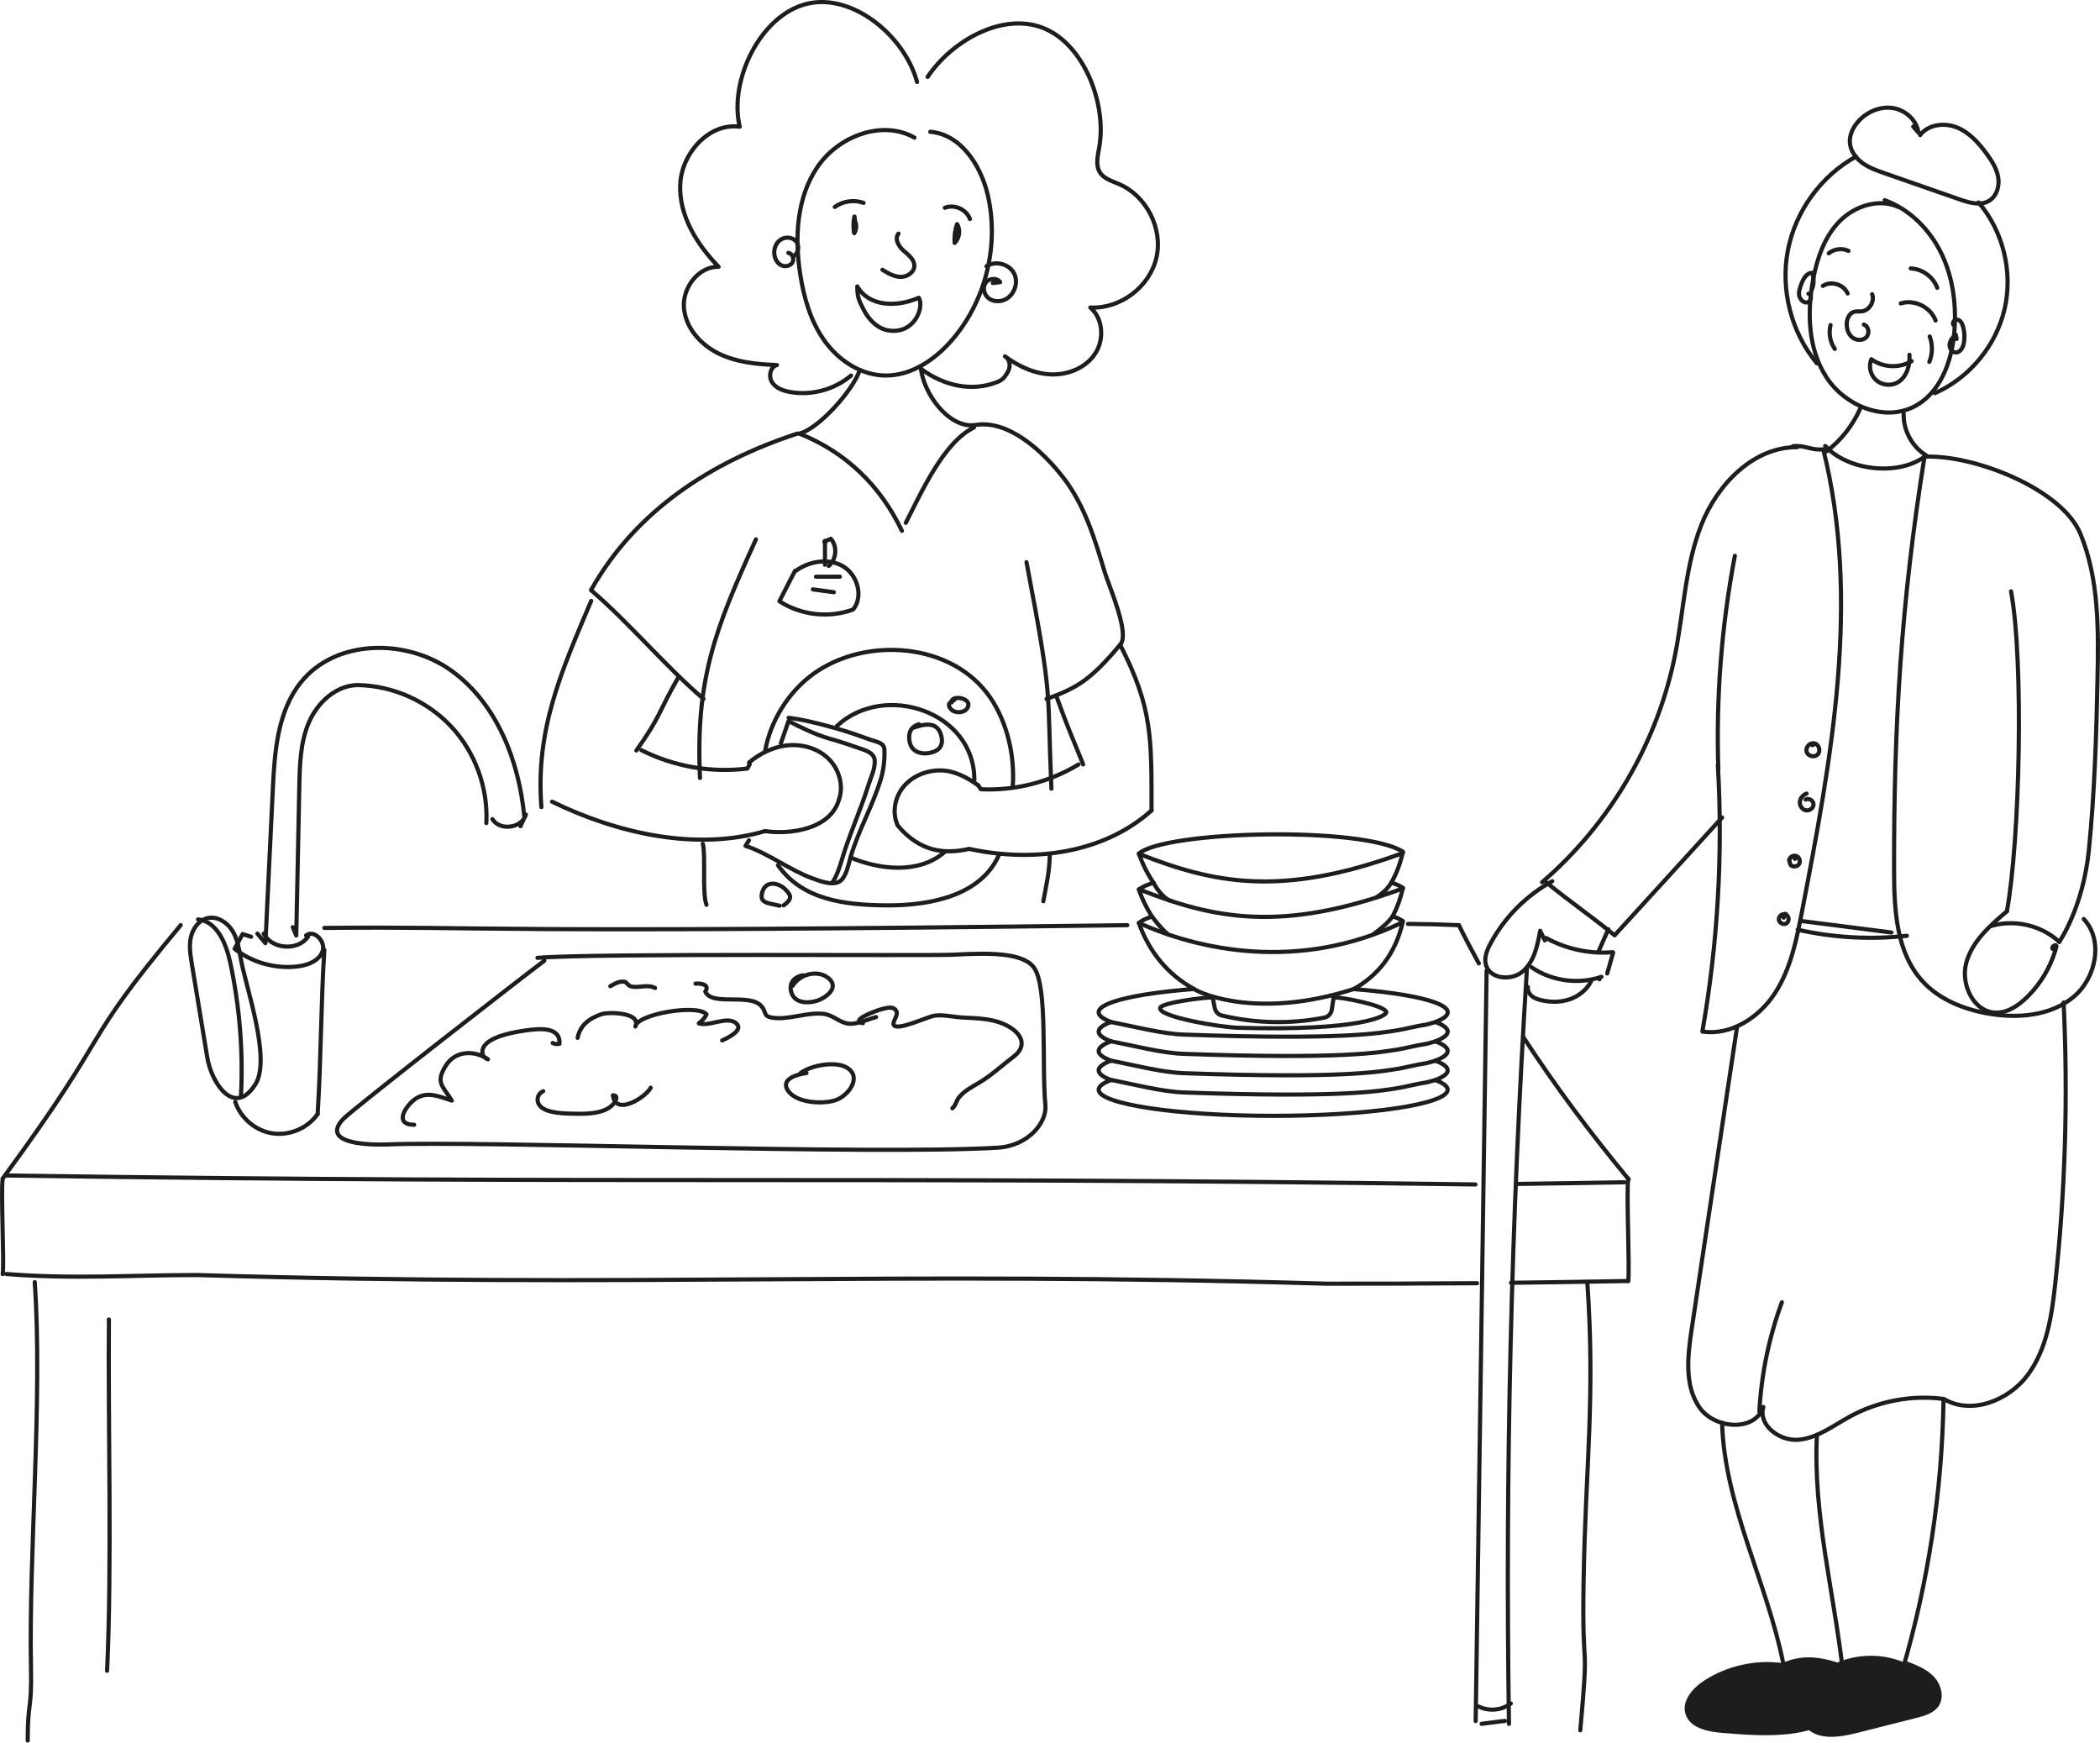 <?xml version="1.0" encoding="UTF-8"?><svg id="Ebene_2" xmlns="http://www.w3.org/2000/svg" viewBox="0 0 505.42 419.4"><defs><style>.cls-1{fill:#1d1d1b;}.cls-2{fill:none;stroke:#1d1d1b;stroke-linecap:round;stroke-linejoin:round;}</style></defs><g id="Ebene_1-2"><path class="cls-2" d="M25.77,402.12c1.2-25.29.21-59.26.44-84.55"/><path class="cls-2" d="M117.05,198.1c.45-8.43-2.66-17-8.41-23.18-5.76-6.18-14.08-9.89-22.53-10.04-5.22.04-9.69,4.18-11.76,8.97s-2.2,10.16-2.31,15.38c-.25,11.97-.49,23.95-.74,35.92-.28-.67-.56-1.33-.84-2"/><path class="cls-2" d="M118.51,197.14c1.78,2.93,7.13,2.2,8.06-1.1-.43.93-.86,1.87-1.29,2.8"/><path class="cls-2" d="M126.18,196.45c-1.3-13.35-6.57-27.06-17.42-34.95-10.85-7.89-27.96-7.76-36.35,2.72-5.64,7.05-6.32,16.73-6.75,25.75-.59,12.34-1.19,24.68-1.78,37.02-.64-.76-1.28-1.53-1.93-2.29"/><path class="cls-2" d="M74.15,225.43c-2.45,3.51-8.73,3.08-10.68-.73"/><path class="cls-2" d="M73.66,225.14c1.94-1.53,4.82,1.5,3.97,3.82-.85,2.33-3.57,3.35-6.03,3.64-5.34.63-10.91-.93-15.14-4.24.64-1.18,1.29-2.37,1.93-3.55.68.22,1.37.43,2.05.65"/><path class="cls-2" d="M78.06,228.6c-.84,13.55-.77,25.97-1.61,39.51"/><path class="cls-2" d="M76.45,268.12c-2.37,3.39-6.73,5.26-10.82,4.66-4.09-.6-7.72-3.66-9.01-7.59"/><path class="cls-2" d="M57.9,230.49c-.39-2.3-.8-4.68-2.07-6.64-1.27-1.96-3.64-3.4-5.91-2.87-2.09.49-3.53,2.52-3.99,4.62s-.1,4.27.24,6.39c1.24,7.5,2.47,14.99,3.71,22.49,1.03,6.26,6.56,14.53,11.61,6.44,3.88-6.22-2.46-23.7-3.59-30.44Z"/><path class="cls-2" d="M47.67,221.28c4.57.48,6.74,5.79,7.72,10.28,2.29,10.6,3.17,21.51,2.6,32.35"/><path class="cls-2" d="M43.49,222.66c-25.42,30.48-14.96,22.98-42.84,60.99"/><path class="cls-2" d="M365.35,284.94c8.52-.11,17.04-.25,25.57-.39"/><path class="cls-2" d="M1.5,282.91c149.79,2.16,204.46.08,353.61,2.16"/><path class="cls-2" d="M363.66,308.74c9.4-.12,18.8-.27,28.2-.43"/><path class="cls-2" d="M1.5,306.62c15.86,1.29,30.39.25,45.96.25,104.86,3.11,166.8-1.04,271.66,2.08,29.07,0,7.26,0,36.38-.11"/><path class="cls-2" d="M6.67,418.9c0-9.81,1-6.99.79-17.38-.56-28.12,2.84-64.82.9-92.94"/><path class="cls-2" d="M380.34,416.43c2.19-24.18.38-11.49.79-35.68.47-28.13,2.84-44.05.9-72.17"/><path class="cls-2" d="M366.6,249.57c7.76,11.92,16.31,23.32,25.38,34.27"/><path class="cls-2" d="M351.12,222.67c1.52,3.1,3.13,6.16,4.8,9.19"/><path class="cls-2" d="M351.12,222.67c-8.41-.3-4.67-.19-12.25-.31"/><path class="cls-2" d="M271.31,222.67c-157.83,2.02-152.51.24-193.25.66"/><path class="cls-2" d="M.65,283.65c-.48,3.2.41,20.38,0,22.98"/><path class="cls-2" d="M391.87,283.65c-.48,3.44.41,21.89,0,24.67"/><path class="cls-2" d="M129.36,230.53c14.35-1.17,94.01-.44,100.13-.76,8.33-.44,16.44-.58,19.26,2.97,3.49,4.39,1.93,23.65,2.85,33.26.39,4-3.92,9.76-11.48,10.22-29.58,1.79-124.86-1.7-146.91-.78-3.06.13-16.36.18-10.7-6.03,1.99-2.19,43.04-34.1,48.5-38.19"/><path class="cls-2" d="M99.68,270.7c-5.26,0-1.78-5.02.63-6.44,2.77-1.62,5.6-.28,8.43.63-2.1-3.48-4.09-4.24-1.4-8.48,2.23-3.51,6.74-3.75,10.1-1.47-1.38-.4-1.68-1.88-.99-3.03,1.53-2.57,7.69-3.6,10.38-3.95,2.88-.38,8.1-.96,7.82,3.26-.54.11-1.16.07-1.63-.19"/><path class="cls-2" d="M130.74,262.62c-1.18.53-1.66,1.8-1.17,2.94.99,2.29,5.72,2.4,7.7,2.46,2.97.09,7.86.27,10.14-2.09.69-.71,1.65-2.29.1-2.32.59,5.06,7.83.58,9.1-1.82"/><path class="cls-2" d="M139.02,249.78c.58-3.06,2.87-4.73,5.78-5.7,1.66-.56,9.62-.45,8.13,2.98.23-2.96,15.01-5.51,17.11-2.93-.38.89-1.1,1.58-1.86,2.16,2.44.87,6.61-1.75,8.83-.15,2.26,1.62-1.62,3.56-3.2,4.27"/><path class="cls-2" d="M207.68,246.26c-3.43-.69,3.65-3.16,4.29-3.32,1.36-.33,3.15-.98,3.8.51.42.96-1.05,2.49-.67,3.23.8,1.56,8.21-2.03,9.83-2.24,2.2-.29,4.55.35,6.86.46,3.85.2,7.85.24,11.26,2.33,3.15,1.93,4,4.73.89,7.08-2.69,2.04-5.28,4.47-8.19,6.21-1.74,1.04-3.83,2.08-5.05,3.74-.6.82-.68,1.82-1.49,2.48"/><path class="cls-2" d="M167.39,236.74c1.18-.13,3.57.21,2.35,1.9,1.59,3.62,10.67.28,13.52,3.52,1.22,1.38.38,2.4,2.53,2.76,3.9.66,8.3-1.35,12.32-.92,2.33.25,3.7,1.92,5.79,2.33s4.98-1.01,6.95-1.55"/><path class="cls-2" d="M146.89,237.36c1.17-.68,2.25-1.32,3.54-1.05.24.05.81.91,1.35,1.06,1.91.56,3.85-.59,5.88.41"/><path class="cls-2" d="M221.15,174.3c-1.17.38-2.58,1.23-2.3,3.77.36,3.35,3.47,3.47,4.97,3.13,1.28-.29,3.44-1.04,2.75-4-.98-4.2-4.98-2.59-6.76-2.04"/><path class="cls-2" d="M229.68,168.48c-.97.37-1.93,1.05-.71,2.3.86.88,2.98.9,3.77-.26,1.76-2.59-4.06-3.43-3.68-1.48"/><path class="cls-2" d="M193.23,234.73c-1.54.23-3.54,1.47-2.79,4.05.94,3.24,5.18,2.6,6.92,1.8,2.14-.99,4.71-3.34,1.68-5.42-2.49-1.7-6.46-.76-8.29,2.12"/><path class="cls-2" d="M194.1,258.27c-2.09.25-6.27,1.36-4.52,4.12,2.02,3.2,8.81,3.45,11.79,2.3,2.8-1.08,6.1-5.35,2.59-7.65-2.74-1.8-8.8-.65-11.3,1.23"/><path class="cls-2" d="M348.44,248.29c0-.82-1.07-1.61-2.98-2.33,1.92-.72,2.98-1.5,2.98-2.33,0-2.43-9.2-4.53-22.66-5.58,5.88-3.27,10.1-8.52,11.84-16.21-.08.08-.16.15-.26.22.1-.12.21-.24.31-.36-.66-.43-1.5-.82-2.49-1.17,1.05-1.99,1.87-4.21,2.44-6.7-.08.08-.16.15-.26.22.1-.12.21-.24.31-.36-.72-.47-1.67-.9-2.79-1.28,1.2-2.13,2.12-4.54,2.74-7.26-.08.08-.16.15-.26.23.1-.12.21-.24.31-.37-9.57-6.2-57.1-5.11-63.58.43.92,2.58,2.11,4.92,3.53,7.02-1.6.5-2.82,1.05-3.53,1.66.84,2.36,1.9,4.51,3.16,6.47-1.42.47-2.51.98-3.16,1.54,2.55,7.15,7.11,12.5,13.27,15.9-13.61,1.04-22.94,3.16-22.94,5.6,0,.82,1.07,1.61,2.98,2.33-1.92.72-2.98,1.5-2.98,2.33s1.07,1.61,2.98,2.33c-1.92.72-2.98,1.5-2.98,2.33s1.07,1.61,2.98,2.33c-1.92.72-2.98,1.5-2.98,2.33s1.07,1.61,2.98,2.33c-1.92.72-2.98,1.5-2.98,2.33,0,3.47,18.81,6.29,42,6.29s42-2.81,42-6.29c0-.82-1.07-1.61-2.98-2.33,1.92-.72,2.98-1.5,2.98-2.33s-1.07-1.61-2.98-2.33c1.92-.72,2.98-1.5,2.98-2.33s-1.07-1.61-2.98-2.33c1.92-.72,2.98-1.5,2.98-2.33Z"/><path class="cls-2" d="M291.86,240.06c.15.91.37,1.67.49,2.46.14.9.8,1.66,1.7,1.88,8.05,1.93,16.54,2.11,24.67.52.94-.18,1.65-.94,1.8-1.87l.5-3.27"/><path class="cls-2" d="M267.42,259.92c5.6,1.07,12.19,2.82,17.5,3.01,38.38,1.36,47.17-.35,51.84-1.11.89-.14,4.95-1.08,5.63-1.15,1.07-.11,2.03-.48,3.07-.74"/><path class="cls-2" d="M267.42,255.28c5.6,1.07,12.19,2.82,17.5,3.01,38.38,1.36,47.17-.35,51.84-1.11.89-.14,4.95-1.08,5.63-1.15,1.07-.11,2.03-.48,3.07-.74"/><path class="cls-2" d="M267.42,250.63c5.6,1.07,12.19,2.82,17.5,3.01,38.38,1.36,47.17-.35,51.84-1.11.89-.14,4.95-1.08,5.63-1.15,1.07-.11,2.03-.48,3.07-.74"/><path class="cls-2" d="M267.42,245.99c5.6,1.07,12.19,2.82,17.5,3.01,38.38,1.36,47.17-.35,51.84-1.11.89-.14,4.95-1.08,5.63-1.15,1.07-.11,2.03-.48,3.07-.74"/><path class="cls-2" d="M291.86,240.06c-2.43,0-12.15,1.27-12.61,2.47-.82,2.15,14.43,4.7,18.7,4.83,29.68.86,35.97-2.89,35.7-3.8-.49-1.67-11.01-3.62-12.63-3.5"/><path class="cls-2" d="M287.37,238.03c2.06,1.34,15.95,7.21,38.41.02"/><path class="cls-2" d="M274.11,222.13c14.12,6.42,38.36,11.89,63.26-.06"/><path class="cls-2" d="M274.11,214.03c17.76,6.98,34.05,10.64,63.52-.2"/><path class="cls-2" d="M274.11,205.5c17.76,6.98,34.05,10.64,63.52-.2"/><path class="cls-2" d="M277.27,220.59c1.57,2.16,2.95,3.55,3.86,4.32"/><path class="cls-2" d="M335.19,220.53c-.89,1.24-2.1,2.42-4.61,4.3"/><path class="cls-2" d="M277.63,212.45c.94,1.94,2.95,4.1,4.14,4.36"/><path class="cls-2" d="M335.03,212.15c-.55.85-1.21,2.18-3.87,3.9"/><path class="cls-2" d="M483.02,219.32c-4.09,3.46-8.39,7.24-9.79,12.42s1.78,11.88,7.13,11.98c2.77.05,5.29-1.62,7.29-3.53,3.51-3.36,6.06-7.71,7.29-12.41-.12-.84-1.57.41-.76.66"/><path class="cls-2" d="M479.4,222.82c5.58-1.6,11.96-.08,16.22,3.87"/><path class="cls-2" d="M463.18,109.91c11.8-.53,33.08,7.71,37.56,18.64,4.48,10.93,4.32,23.13,4.08,34.95-.25,12.5-.68,27.2-2.08,41.11-1.4,13.91-7.13,22.09-7.13,22.09"/><path class="cls-2" d="M501.51,221.19c4.84,5.16,2.96,14.26-2.49,18.77s-13.19,5.19-20.17,4.04c-6.06-1-12.12-3.38-16.24-7.94-6.19-6.87-6.73-16.98-6.75-26.23-.08-35.54,1.72-64.82,7.32-99.91"/><path class="cls-2" d="M432.55,107.62c-10.52-.07-19.2,8.89-23.07,18.68-3.87,9.79-4.23,20.55-6.24,30.87-4.14,21.27-15.65,41.04-32.09,55.16"/><path class="cls-2" d="M372.11,212.33c6.13,5.01,10.36,7.76,16.49,12.78,8.62-9.45,17.25-18.9,25.87-28.35"/><path class="cls-2" d="M413.45,184.14c1.23,21.42-.02,42.98-3.73,64.12,6.9,1.06,13.71-3.41,17.5-9.28,3.79-5.86,5.19-12.91,6.51-19.76,7.08-36.71,14.14-74.82,5.08-111.09-2.9.36-4.43-1.1-7.33-.74"/><path class="cls-2" d="M439.28,107.33c5.37,5.92,17.48,7.33,23.91,2.58"/><path class="cls-2" d="M418.07,247.13c-3.65,24.29-7.29,48.58-10.94,72.87-.95,6.33-1.76,13.34,1.82,18.64,3.58,5.31,13.42,6.07,15.45,0-1.32,4.37,3.97,8.3,8.51,7.87,4.54-.43,8.36-3.42,12.37-5.61,6.83-3.72,14.85-5.21,22.56-4.2,6.62,3.95,15.67.36,20.23-5.84,4.57-6.2,5.74-14.2,6.57-21.86,2.44-22.47,3.11-45.14,2.02-67.72"/><path class="cls-2" d="M423.44,339.71c.47-8.97,2.31-17.86,5.42-26.29"/><path class="cls-2" d="M432.67,223.76c8.6,1.93,17.52,2.43,26.27,1.46"/><path class="cls-2" d="M433.66,221.68c7.19.92,14.37,1.83,21.56,2.75"/><path class="cls-2" d="M373.59,212.09c-6.23,3.41-11.44,8.65-14.81,14.89-.87,1.61-1.64,3.46-1.16,5.22.94,3.48,6.2,3.94,8.91,1.57,2.72-2.37,3.51-6.2,4.15-9.75.38.77.76,1.54,1.14,2.31"/><path class="cls-2" d="M387.09,223.64c-.79,1.8-1.58,3.6-2.38,5.4"/><path class="cls-2" d="M372.11,225.75c4.87,2.69,10.54,3.89,16.08,3.42"/><path class="cls-2" d="M368.6,232.8c4.84,3.33,11.28,4.21,16.84,2.29"/><path class="cls-2" d="M388.22,229.37c-.47,1.64-.94,3.28-1.41,4.92"/><path class="cls-2" d="M357.79,233.6c-.88,60.2-1.75,120.41-2.63,180.61"/><path class="cls-2" d="M367.52,232.82c-3.82,60.61-5.27,121.36-4.35,182.08"/><path class="cls-2" d="M356.59,414.88c1.87-.24,3.75-.47,5.62-.71"/><path class="cls-2" d="M355.88,410.71c2.44,1.23,5.57.94,7.74-.72"/><path class="cls-2" d="M417.54,133.76c-3.21,16.9-4.55,34.15-3.98,51.34"/><path class="cls-2" d="M484.01,142.32c3.11,16.89,2.12,60.11-1,77"/><path class="cls-2" d="M414.47,342.46c.53,19.59,10.8,38.44,14.67,57.65"/><path class="cls-2" d="M467.76,336.9c-.35,22.04-3.69,44.02-9.91,65.16"/><path class="cls-2" d="M437.29,345.34c-.98,18.98,4.11,38.05,6.26,56.94"/><path class="cls-1" d="M428.97,400.26c-6.52-.89-13.34.65-18.85,4.24-2.73,1.78-5.39,4.81-4.48,7.95,1,3.45,5.38,4.35,8.96,4.63,5.23.42,10.5.83,15.72.28,4.26-.45,8.64-1.64,11.8-4.54,3.16-2.89,4.75-7.82,2.79-11.64-5.38-2.29-10.61-3.33-15.94-.93"/><path class="cls-1" d="M458.94,400.41c-6.61-3.16-14.95-2.35-20.83,2.03-2.07,1.54-3.88,3.56-4.7,6.01-.82,2.45-.49,5.37,1.25,7.28,2.92,3.21,8.08,2.41,12.29,1.34,4.76-1.2,9.53-2.41,14.29-3.61,1.98-.5,4.13-1.12,5.3-2.79,1.48-2.13.69-5.23-1.09-7.12-1.78-1.89-4.31-2.86-6.74-3.78"/><path class="cls-2" d="M439.62,108.62c3.48-2.66,6.28-6.21,8.06-10.22"/><path class="cls-2" d="M458.17,99.6c-.12,3.96,2.01,7.92,5.39,9.98"/><path class="cls-2" d="M384.94,235.7l-.12-.12"/><path class="cls-2" d="M367.73,237.56c-.13.83.32,1.67.98,2.2s1.48.79,2.3.98c2.24.51,4.62.51,6.79-.24s4.11-2.28,5.13-4.33"/><path class="cls-2" d="M453.61,48.18c6.04,2.2,10.9,7.12,13.68,12.92,2.78,5.8,3.61,12.41,3.07,18.82-.6,7.14-3.43,14.85-9.85,18.02-7.25,3.58-16.58-.39-20.96-7.18-4.38-6.8-4.67-15.51-3.18-23.45.96-5.12,2.71-10.29,6.34-14.02,3.63-3.73,9.51-5.64,14.23-3.45"/><path class="cls-2" d="M462.13,32.5c1.96-2.58,5.87-3.04,8.87-1.82,3.01,1.23,5.27,3.77,7.18,6.39,1.25,1.71,2.42,3.57,2.75,5.66s-.37,4.48-2.18,5.58c-2.08,1.27-4.76.5-7.06-.3-6.02-2.1-12.03-4.19-18.05-6.29-1.84-.64-3.7-1.29-5.29-2.42s-2.89-2.8-3.11-4.73c-.23-2.02.76-4.02,2.15-5.51,2.08-2.22,5.21-3.53,8.22-3.05,3,.48,5.7,2.91,6.12,5.92-.42-.49-.85-.98-1.27-1.47"/><path class="cls-2" d="M476.2,48.72c5.91,6.93,8.31,16.71,6.27,25.59s-8.45,16.64-16.79,20.31"/><path class="cls-2" d="M446.7,37.68c-8.44,4.65-14.63,13.2-16.42,22.67-1.79,9.47.85,19.69,7.01,27.1"/><path class="cls-2" d="M470.27,78.31c-.65-.41.09-1.55.84-1.39s1.16.97,1.36,1.71c.34,1.23.41,2.53.21,3.8-.18,1.14-.88,2.47-2.04,2.4-.92-.06-1.53-1.11-1.41-2.03s.77-1.67,1.48-2.26c.07.35.14.69.2,1.04"/><path class="cls-2" d="M435.99,69.86c.6-1.3.66-2.84.16-4.18-1.33-.05-2.13,1.41-2.6,2.65-.35.9-.7,1.86-.53,2.81s1.07,1.84,2.01,1.63c.94-.21,1.15-1.87.21-2.08"/><path class="cls-2" d="M465.85,77.15c-1.17-3.23-5.1-5.17-8.38-4.13"/><path class="cls-2" d="M444.68,70.63c-.92-2.18-3.97-3.11-5.95-1.82"/><path class="cls-2" d="M460.08,86.91c-2.93,1.78-6.94,1.59-9.69-.46-.68,1.62-.27,3.63.97,4.87,1.24,1.24,3.26,1.63,4.88.95,2.51-1.06,3.52-4.17,3.32-6.88"/><path class="cls-2" d="M450.58,70.82c.67,1.74-.68,3.93-2.53,4.12-.61.06-1.24-.06-1.83.11-1.13.33-1.7,1.63-1.75,2.81-.05,1.24.36,2.55,1.31,3.33s2.51.86,3.38-.02.6-2.66-.58-3.05"/><path class="cls-2" d="M464.43,80.98c.74,1.95.71,4.18-.08,6.1"/><path class="cls-2" d="M440.57,78.24c-.5,1.94-.11,4.1,1.03,5.74"/><path class="cls-2" d="M466.24,69.27c-.95-2.63-3.58-4.55-6.37-4.66"/><path class="cls-2" d="M444.88,60.38c-1.52-.72-3.45-.49-4.75.58"/><path class="cls-2" d="M436.5,178.88c-1.07-.11-2.03,1.12-1.67,2.13s1.89,1.35,2.64.58.39-2.29-.63-2.63c-.22.13-.43.27-.65.4"/><path class="cls-2" d="M434.79,191c-.84.32-1.53,1.1-1.61,1.99s.53,1.84,1.41,2.03,1.88-.53,1.88-1.43-1.13-1.62-1.9-1.15"/><path class="cls-2" d="M432.02,206.71c.03-.56-.94-.61-1.21-.12s-.05,1.1.16,1.61c.56.53,1.6.41,2.01-.24s.09-1.65-.62-1.93-1.63.22-1.77.98"/><path class="cls-2" d="M429.88,220.34c.3-.12-.23-.61-.33-.3-.76-.16-1.55.62-1.41,1.39s1.16,1.21,1.82.79.68-1.53.05-1.98c-.33-.37-1.04.25-.72.63"/><path class="cls-2" d="M230.41,54.02c.78,1.41.5,3.32-.65,4.45-.12-1.53.07-3.08.57-4.53.26,1.32.13,2.72-.36,3.98"/><path class="cls-2" d="M205.83,53.3c.38.91.29,2-.23,2.83-.28-1.32-.26-2.7.05-4.02.23,1.22.17,2.49-.17,3.68"/><path class="cls-2" d="M191.88,104.36c-20.82,6.83-38.9,18.57-49.64,37.67,9.03,7.69,18.05,18.49,27.08,26.18"/><path class="cls-2" d="M192.39,104.36c11.19,4.47,19.5,12.52,24.68,23.4"/><path class="cls-2" d="M218,125.84c3.72-7.26,9.07-19.39,16.41-22.96"/><path class="cls-2" d="M234.41,102.34c8.1-1.58,16.5,6.15,21.55,12.68,5.05,6.53,7.51,14.64,9.88,22.55,1.03,3.46,6.22,14.98,3.75,17.62"/><path class="cls-2" d="M269.58,155.18c-6.85,8.17-10.16,10.38-17.7,13.03"/><path class="cls-2" d="M169.16,203.09c.72,2.99-.21,11.74.87,14.67"/><path class="cls-2" d="M181.94,129.81c-9.88,21.67-14.55,33.65-13.47,57.43"/><path class="cls-2" d="M247.05,135.3c6.51,34.12,4.89,29.37,6,54.52"/><path class="cls-2" d="M191.34,137.37c-1.25,2.44-2.51,4.89-3.76,7.33,5.17,3.38,11.96,4.14,17.75,1.99,2.56-3.15,1.04-8.39-2.48-10.42s-8.17-1.21-11.44,1.2"/><path class="cls-2" d="M198.55,130.16v5.76"/><path class="cls-2" d="M196.39,138.8c1.92,0,3.84,0,5.76,0"/><path class="cls-2" d="M195.64,141.85c1.68.23,3.37.46,5.05.68"/><path class="cls-2" d="M192.39,104.36c4.73-1.2,12.73-10.33,14.4-14.92"/><path class="cls-2" d="M221.6,88.24c.46,6.25,6.56,14.69,12.8,14.09"/><path class="cls-2" d="M223.89,31.72c7.32.58,12.18,8.06,13.84,15.21,2.78,12-.42,25.23-8.37,34.63-4.14,4.89-9.96,8.92-16.37,8.82-5.75-.09-11.08-3.58-14.46-8.24-3.38-4.66-5.03-10.36-5.92-16.04-1.39-8.84-.9-18.48,4.11-25.89,5.02-7.41,15.58-11.5,23.37-7.09"/><path class="cls-2" d="M223.26,18.51c5.85-8.75,18.12-15.67,27.9-11.74,9.77,3.92,15.24,18.26,13.41,28.63-.36,2.06-.96,4.36.17,6.12.99,1.54,2.94,2.07,4.62,2.8,6.61,2.85,10.59,10.75,8.95,17.75-1.64,7.01-8.71,12.32-15.9,11.94,3.09,2.64,3.41,7.69,1.18,11.09-2.22,3.4-6.47,5.14-10.53,5.01s-7.92-1.93-11.19-4.35c1.22.68,1.41,2.49.72,3.7-.69,1.21-1.22,1.94-2.52,2.46-6.14,2.47-12.81.91-18.17-2.96"/><path class="cls-2" d="M220.71,19.73c-2.95-11.04-15.58-21.57-26.65-18.78-11.08,2.8-18.67,18.43-16.03,29.55-7.42-1.02-14,6.42-14.32,13.91-.31,7.49,4.02,14.43,9.24,19.8-4.83-.1-8.69,4.98-8.35,9.79.34,4.82,3.98,8.93,8.3,11.06,4.33,2.14,9.27,2.62,14.1,2.8-1.62.41-2.09,2.72-1.19,4.13s2.63,2.04,4.27,2.34c5.17.95,10.74-.54,14.75-3.95"/><path class="cls-2" d="M237.42,64.09c2.15-1.44,5.47-.58,6.65,1.72,1.18,2.3-.05,5.5-2.47,6.41-1.26.48-2.8.33-3.81-.56s-1.33-2.56-.53-3.65,2.69-1.2,3.47-.11c-.59.07-1.18.15-1.77.22"/><path class="cls-2" d="M190.97,61.61c1.25-.61,1.51-2.51.6-3.55-.91-1.05-2.65-1.13-3.78-.32-1.13.81-1.62,2.33-1.39,3.69.17.99.73,1.96,1.63,2.4s2.14.22,2.67-.63.02-2.21-.97-2.34"/><path class="cls-2" d="M221.12,71.66c-5.24,2.31-11.93,2.23-14.8-2.73.05,2.66.33,3.23,1.54,5.6,1.21,2.37,3.3,4.56,5.93,4.99,6.28,1.02,8.74-5.58,7.33-7.86"/><path class="cls-2" d="M216.25,56.23c-1.02,1.2,0,3.03,1.18,4.07s2.67,2.13,2.63,3.7c-.04,1.57-1.76,2.68-3.33,2.64s-3-.88-4.35-1.7"/><path class="cls-2" d="M142.28,144.63c-7.29,17.23-13.41,30.96-11.98,49.61"/><path class="cls-2" d="M132.86,192.94c15.48,7.58,34.71,11.98,51.24,7.09"/><path class="cls-2" d="M201.93,192.4c-1.99,7.17-11.67,8.52-17.83,7.63"/><path class="cls-2" d="M180.26,183.54c2.7-2.27,6.02-3.88,9.53-4.17,3.51-.29,7.2.82,9.69,3.31,2.49,2.49,3.61,6.4,2.45,9.72"/><path class="cls-2" d="M163.25,163.04c-5.04,8.79-4.02,8.99-10.09,17.59"/><path class="cls-2" d="M154.36,180.54c7.81,3.95,16.81,5.51,25.5,4.43.19-.34.38-.68.58-1.03"/><path class="cls-2" d="M198.4,130.4l1.55-.74c1.62,1.82,1.38,4.98-.5,6.54"/><path class="cls-2" d="M233.44,52.71c-.83-2.32-3.76-3.62-6.04-2.7"/><path class="cls-2" d="M207.84,48.83c-2.28-.82-4.96-.44-6.93.98"/><path class="cls-2" d="M269.58,155.18c7.87,15.24,7.56,22.73,7.56,39.89"/><path class="cls-2" d="M277.14,195.06c-11.18,10.06-27.89,12.68-43.68,9.29"/><path class="cls-2" d="M216.11,198.74c5.36,6.38,11.38,6.86,17.07,5.58"/><path class="cls-2" d="M235.45,189.03c-2.68-1.93-5.77-3.58-9.07-3.61s-6.67,1.28-8.82,3.79c-2.15,2.51-2.91,6.23-1.59,9.26"/><path class="cls-2" d="M254.25,167.59c3.39,9.26,3.14,8.12,6.44,16.39"/><path class="cls-2" d="M259.57,183.99c-7.01,4.25-15.31,6.36-23.5,5.97-.2-.31-.41-.61-.61-.92"/><path class="cls-2" d="M252.66,205.71c-.06,4.14-.85,7.32-1.56,11.2"/><path class="cls-2" d="M189.8,172.77c3.17.3,8.5,1.69,11.59,2.57,2.79.8,5.52,1.76,8.25,2.75,1.52.55,3.16.64,3.22,2.4.08,2.24-.19,4.8-.84,6.95-1.95,6.47-5.45,12.44-7.34,18.96-.51,1.75-.82,3.75-1.99,5.2-1.58,1.95-5.23.5-7.29-.25-5.3-1.93-10.65-6.07-15.97-7.76l.82-1.35"/><path class="cls-2" d="M200.19,212.56c1.13-1.36,1.98-4.14,2.47-5.78,1.82-6.1,4.43-11.66,6.31-17.72.62-2.02,1.63-3.86,1.56-5.96-.06-1.65-1.63-2.3-3.1-2.81-2.63-.92-5.26-1.82-7.95-2.57-2.97-.83-7.18-2.81-9.69-4.18l-1.86,5.34"/><path class="cls-2" d="M240.35,205.92c-4.27,9.45-16.03,12.07-27.08,11.98-10.03-.09-20.14-1.32-26.03-9.65"/><path class="cls-2" d="M184.1,181.01c1.23-7.38,5.64-14.5,11.69-18.85,12.63-9.07,33.41-7.57,42.52,5.7,4.15,6.05,5.98,14.17,5.43,21.46"/><path class="cls-2" d="M227.29,205.12c-6.24,5.3-15.54,4.2-22.6,1.27"/><path class="cls-2" d="M201.39,174.76c11.43-10.75,33.28-3.45,33.11,13.05"/><path class="cls-2" d="M187.62,217.98c-2.94-.69-4.88-.62-4.18-3.19.85-3.13,4.1-2.25,5.55-.75,1.18,1.22,2.04,2.13-.39,3.86"/></g></svg>